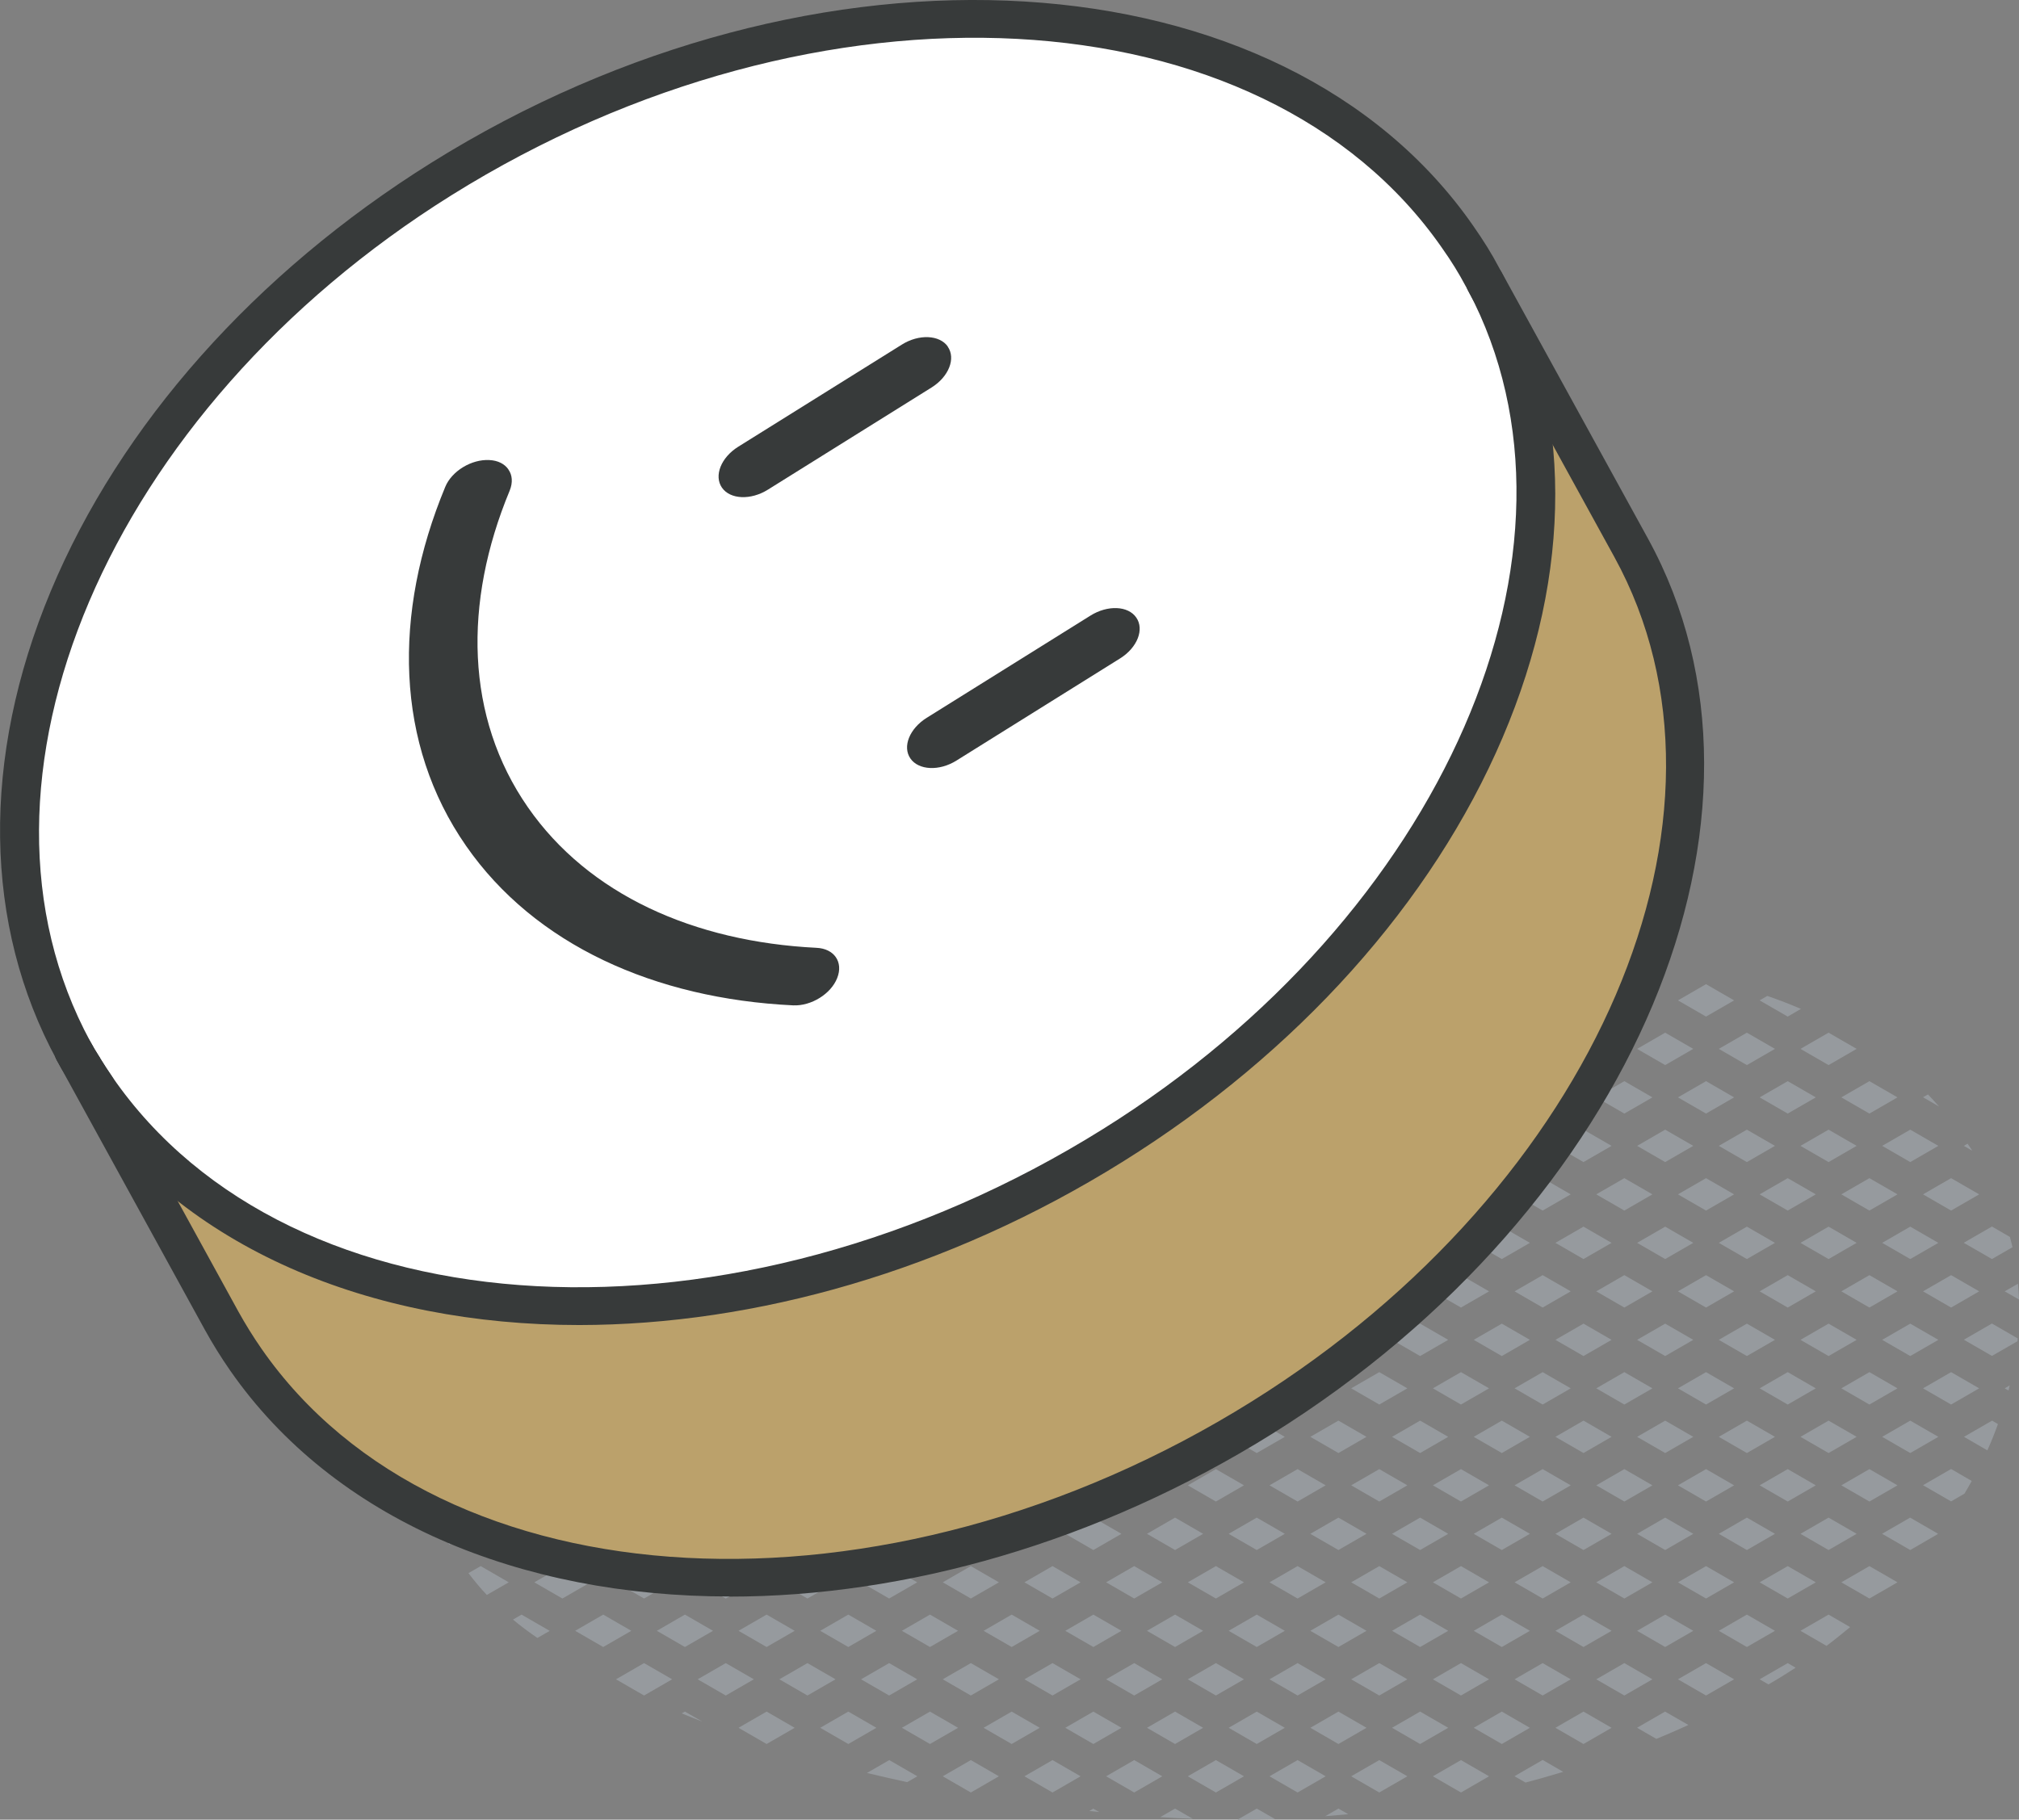 <svg xmlns="http://www.w3.org/2000/svg" id="Layer_2" viewBox="0 0 158.18 142.59"><rect x="0" y="0" width="158.18" height="142.59" fill="#808080" stroke="none"/><defs><style>.cls-1{fill:#fff;}.cls-2{fill:#969a9e;}.cls-3{fill:#bba16b;}.cls-4{fill:#373a3a;}.cls-5{isolation:isolate;}</style></defs><g id="icons"><g><g><path class="cls-2" d="M158.18,101.83c-.01-.41-.04-.83-.08-1.24l-1.04,.6,1.12,.64Z"></path><path class="cls-2" d="M157.45,108.56l-.39,.23,.3,.17c.03-.13,.06-.26,.09-.4Z"></path><path class="cls-2" d="M151.05,85.76l-.39,.22,1.26,.73c-.29-.32-.57-.64-.87-.95Z"></path><path class="cls-2" d="M153.86,97.39l2.2,1.27,1.61-.93c-.06-.27-.13-.53-.2-.8l-1.41-.82-2.2,1.27Z"></path><polygon class="cls-2" points="152.86 94.86 155.06 93.59 152.86 92.32 150.66 93.59 152.86 94.86"></polygon><path class="cls-2" d="M154.15,89.62l-.29,.17,.66,.38c-.12-.18-.25-.37-.37-.55Z"></path><polygon class="cls-2" points="150.66 101.19 152.86 102.46 155.06 101.19 152.86 99.92 150.66 101.19"></polygon><polygon class="cls-2" points="155.06 108.79 152.86 107.52 150.66 108.79 152.86 110.06 155.06 108.79"></polygon><path class="cls-2" d="M158.08,104.88l-2.02-1.17-2.2,1.27,2.2,1.27,2-1.15c0-.07,.02-.15,.02-.22Z"></path><path class="cls-2" d="M154.48,116.05l-1.62-.94-2.2,1.27,2.2,1.27,1.05-.61c.2-.33,.38-.66,.57-1Z"></path><path class="cls-2" d="M156.53,111.59l-.46-.27-2.2,1.27,1.83,1.06c.31-.68,.58-1.37,.83-2.06Z"></path><polygon class="cls-2" points="146.46 87.26 148.66 85.99 146.46 84.72 144.26 85.99 146.46 87.26"></polygon><polygon class="cls-2" points="147.46 97.39 149.66 98.66 151.86 97.39 149.66 96.12 147.46 97.39"></polygon><polygon class="cls-2" points="144.26 93.59 146.46 94.86 148.66 93.59 146.46 92.32 144.26 93.59"></polygon><polygon class="cls-2" points="149.66 91.06 151.86 89.79 149.66 88.52 147.46 89.79 149.66 91.06"></polygon><polygon class="cls-2" points="144.26 101.19 146.46 102.46 148.66 101.19 146.46 99.92 144.26 101.19"></polygon><polygon class="cls-2" points="146.46 107.52 144.26 108.79 146.46 110.06 148.66 108.79 146.46 107.52"></polygon><polygon class="cls-2" points="147.46 104.99 149.66 106.26 151.86 104.99 149.66 103.72 147.46 104.99"></polygon><path class="cls-2" d="M147.46,120.19l2.2,1.27,2.14-1.24,.03-.04-2.18-1.26-2.2,1.27Z"></path><polygon class="cls-2" points="146.46 115.12 144.26 116.39 146.46 117.66 148.66 116.39 146.46 115.12"></polygon><polygon class="cls-2" points="149.66 111.32 147.46 112.59 149.66 113.86 151.86 112.59 149.66 111.32"></polygon><polygon class="cls-2" points="144.26 123.99 146.46 125.26 148.66 123.99 148.66 123.99 146.46 122.72 144.26 123.99"></polygon><path class="cls-2" d="M141.1,79.06c-.86-.37-1.74-.71-2.64-1.02l-.6,.35,2.2,1.27,1.03-.6Z"></path><polygon class="cls-2" points="137.86 85.99 140.06 87.26 142.26 85.99 140.06 84.72 137.86 85.99"></polygon><polygon class="cls-2" points="143.26 83.46 145.46 82.19 143.26 80.92 141.06 82.19 143.26 83.46"></polygon><polygon class="cls-2" points="141.06 97.39 143.26 98.66 145.46 97.39 143.26 96.12 141.06 97.39"></polygon><polygon class="cls-2" points="137.86 93.59 140.06 94.86 142.26 93.59 140.06 92.32 137.86 93.59"></polygon><polygon class="cls-2" points="141.06 89.79 143.26 91.06 145.46 89.79 143.26 88.52 141.06 89.79"></polygon><polygon class="cls-2" points="137.86 101.19 140.06 102.46 142.26 101.19 140.06 99.92 137.86 101.19"></polygon><polygon class="cls-2" points="137.86 108.79 140.06 110.06 142.26 108.79 140.06 107.52 137.86 108.79"></polygon><polygon class="cls-2" points="141.06 104.99 143.26 106.26 145.46 104.99 143.26 103.72 141.06 104.99"></polygon><polygon class="cls-2" points="143.26 118.92 141.06 120.19 143.26 121.46 145.46 120.19 143.26 118.92"></polygon><polygon class="cls-2" points="140.06 115.12 137.86 116.39 140.06 117.66 142.26 116.39 140.06 115.12"></polygon><polygon class="cls-2" points="143.26 111.32 141.06 112.59 143.26 113.86 145.46 112.59 143.26 111.32"></polygon><path class="cls-2" d="M141.06,127.79l2.04,1.18c.63-.47,1.24-.97,1.85-1.47l-1.69-.98-2.2,1.27Z"></path><polygon class="cls-2" points="140.06 122.72 137.86 123.99 140.06 125.26 142.26 123.99 140.06 122.72"></polygon><path class="cls-2" d="M137.86,131.59l.69,.4c.72-.41,1.43-.85,2.13-1.31l-.62-.36-2.2,1.27Z"></path><polygon class="cls-2" points="135.86 78.39 133.66 77.12 131.46 78.39 133.66 79.66 135.86 78.39"></polygon><polygon class="cls-2" points="131.46 85.99 133.66 87.26 135.86 85.99 133.66 84.72 131.46 85.99"></polygon><polygon class="cls-2" points="136.86 83.46 139.06 82.19 136.86 80.92 134.66 82.19 136.86 83.46"></polygon><polygon class="cls-2" points="134.66 97.39 136.86 98.66 139.06 97.39 136.86 96.12 134.66 97.39"></polygon><polygon class="cls-2" points="131.46 93.59 133.66 94.86 135.86 93.59 133.66 92.32 131.46 93.59"></polygon><polygon class="cls-2" points="134.66 89.79 136.86 91.06 139.06 89.79 136.86 88.52 134.66 89.79"></polygon><polygon class="cls-2" points="131.46 101.19 133.66 102.46 135.86 101.19 133.66 99.92 131.46 101.19"></polygon><polygon class="cls-2" points="134.66 112.59 136.86 113.86 139.06 112.59 136.86 111.32 134.66 112.59"></polygon><polygon class="cls-2" points="131.46 108.79 133.66 110.06 135.86 108.79 133.66 107.52 131.46 108.79"></polygon><polygon class="cls-2" points="134.66 104.99 136.86 106.26 139.06 104.99 136.86 103.72 134.66 104.99"></polygon><polygon class="cls-2" points="134.66 120.19 136.86 121.46 139.06 120.19 136.86 118.92 134.66 120.19"></polygon><polygon class="cls-2" points="131.46 116.39 133.66 117.66 135.86 116.39 133.66 115.12 131.46 116.39"></polygon><polygon class="cls-2" points="136.86 126.52 134.66 127.79 136.86 129.06 139.06 127.79 136.86 126.52"></polygon><polygon class="cls-2" points="131.46 123.99 133.66 125.26 135.86 123.99 133.66 122.72 131.46 123.99"></polygon><polygon class="cls-2" points="133.66 130.32 131.46 131.59 133.66 132.86 135.86 131.59 133.66 130.32"></polygon><polygon class="cls-2" points="127.26 79.66 129.46 78.39 127.26 77.12 125.06 78.39 127.26 79.66"></polygon><polygon class="cls-2" points="125.06 85.99 127.26 87.26 129.46 85.99 127.26 84.72 125.06 85.99"></polygon><polygon class="cls-2" points="130.46 83.46 132.66 82.19 130.46 80.92 128.26 82.19 130.46 83.46"></polygon><polygon class="cls-2" points="128.26 97.39 130.46 98.66 132.66 97.39 130.46 96.12 128.26 97.39"></polygon><polygon class="cls-2" points="125.06 93.59 127.26 94.86 129.46 93.59 127.26 92.32 125.06 93.59"></polygon><polygon class="cls-2" points="128.26 89.79 130.46 91.06 132.66 89.79 130.46 88.52 128.26 89.79"></polygon><polygon class="cls-2" points="125.06 101.19 127.26 102.46 129.46 101.19 127.26 99.92 125.06 101.19"></polygon><polygon class="cls-2" points="128.26 112.59 130.46 113.86 132.66 112.59 130.46 111.32 128.26 112.59"></polygon><polygon class="cls-2" points="125.06 108.79 127.26 110.06 129.46 108.79 127.26 107.52 125.06 108.79"></polygon><polygon class="cls-2" points="128.26 104.99 130.46 106.26 132.66 104.99 130.46 103.72 128.26 104.99"></polygon><polygon class="cls-2" points="128.26 120.19 130.46 121.46 132.66 120.19 130.46 118.92 128.26 120.19"></polygon><polygon class="cls-2" points="125.06 116.39 127.26 117.66 129.46 116.39 127.26 115.12 125.06 116.39"></polygon><polygon class="cls-2" points="128.26 127.79 130.46 129.06 132.66 127.79 130.46 126.52 128.26 127.79"></polygon><polygon class="cls-2" points="125.06 123.99 127.26 125.26 129.46 123.99 127.26 122.72 125.06 123.99"></polygon><path class="cls-2" d="M128.26,135.39l1.51,.87c.85-.35,1.68-.71,2.51-1.09l-1.83-1.05-2.2,1.27Z"></path><polygon class="cls-2" points="125.06 131.59 127.26 132.86 129.46 131.59 127.26 130.32 125.06 131.59"></polygon><polygon class="cls-2" points="121.86 82.19 124.06 83.46 126.26 82.19 124.06 80.92 121.86 82.19"></polygon><polygon class="cls-2" points="120.86 79.66 123.06 78.39 120.86 77.12 118.66 78.39 120.86 79.66"></polygon><path class="cls-2" d="M125.09,75.27c-.81-.09-1.63-.16-2.44-.22l1.42,.82,1.03-.59Z"></path><polygon class="cls-2" points="118.66 85.99 120.86 87.26 123.06 85.99 120.86 84.72 118.66 85.99"></polygon><polygon class="cls-2" points="118.66 93.59 120.86 94.86 123.06 93.59 120.86 92.32 118.66 93.59"></polygon><polygon class="cls-2" points="121.86 89.79 124.06 91.06 126.26 89.79 124.06 88.52 121.86 89.79"></polygon><polygon class="cls-2" points="118.66 101.19 120.86 102.46 123.06 101.19 120.86 99.92 118.66 101.19"></polygon><polygon class="cls-2" points="124.06 98.66 126.26 97.39 124.06 96.12 121.86 97.39 124.06 98.66"></polygon><polygon class="cls-2" points="118.66 108.79 120.86 110.06 123.06 108.79 120.86 107.52 118.66 108.79"></polygon><polygon class="cls-2" points="121.86 104.99 124.06 106.26 126.26 104.99 124.06 103.72 121.86 104.99"></polygon><polygon class="cls-2" points="121.86 120.19 124.06 121.46 126.26 120.19 124.06 118.92 121.86 120.19"></polygon><polygon class="cls-2" points="118.66 116.39 120.86 117.66 123.06 116.39 120.86 115.12 118.66 116.39"></polygon><polygon class="cls-2" points="124.06 113.86 126.26 112.59 124.06 111.32 121.86 112.59 124.06 113.86"></polygon><polygon class="cls-2" points="118.66 123.99 120.86 125.26 123.06 123.99 120.86 122.72 118.66 123.99"></polygon><polygon class="cls-2" points="121.86 135.39 124.06 136.66 126.26 135.39 124.06 134.12 121.86 135.39"></polygon><polygon class="cls-2" points="118.66 131.59 120.86 132.86 123.06 131.59 120.86 130.32 118.66 131.59"></polygon><polygon class="cls-2" points="124.06 129.06 126.26 127.79 124.06 126.52 121.86 127.79 124.06 129.06"></polygon><path class="cls-2" d="M118.66,139.19l.86,.49c.99-.26,1.97-.54,2.95-.84l-1.61-.93-2.2,1.27Z"></path><polygon class="cls-2" points="115.46 82.19 117.66 83.46 119.86 82.19 117.66 80.92 115.46 82.19"></polygon><polygon class="cls-2" points="114.46 79.66 116.66 78.39 114.46 77.12 112.26 78.39 114.46 79.66"></polygon><path class="cls-2" d="M119.44,74.83c-1.29-.07-2.57-.12-3.83-.16l2.05,1.18,1.78-1.03Z"></path><polygon class="cls-2" points="112.26 85.99 114.46 87.26 116.66 85.99 114.46 84.72 112.26 85.99"></polygon><polygon class="cls-2" points="112.26 93.59 114.46 94.86 116.66 93.59 114.46 92.32 112.26 93.59"></polygon><polygon class="cls-2" points="115.46 89.79 117.66 91.06 119.86 89.79 117.66 88.52 115.46 89.79"></polygon><polygon class="cls-2" points="112.26 101.19 114.46 102.46 116.66 101.19 114.46 99.92 112.26 101.19"></polygon><polygon class="cls-2" points="117.66 98.66 119.86 97.39 117.66 96.12 115.46 97.39 117.66 98.66"></polygon><polygon class="cls-2" points="112.26 108.79 114.46 110.06 116.66 108.79 114.46 107.52 112.26 108.79"></polygon><polygon class="cls-2" points="115.46 104.99 117.66 106.26 119.86 104.99 117.66 103.72 115.46 104.99"></polygon><polygon class="cls-2" points="115.46 120.19 117.66 121.46 119.86 120.19 117.66 118.92 115.46 120.19"></polygon><polygon class="cls-2" points="112.26 116.39 114.46 117.66 116.66 116.39 114.46 115.12 112.26 116.39"></polygon><polygon class="cls-2" points="117.66 113.86 119.86 112.59 117.66 111.32 115.46 112.59 117.66 113.86"></polygon><polygon class="cls-2" points="112.26 123.99 114.46 125.26 116.66 123.99 114.46 122.72 112.26 123.99"></polygon><polygon class="cls-2" points="115.46 135.39 117.66 136.66 119.86 135.39 117.66 134.12 115.46 135.39"></polygon><polygon class="cls-2" points="112.26 131.59 114.46 132.86 116.66 131.59 114.46 130.32 112.26 131.59"></polygon><polygon class="cls-2" points="117.66 129.06 119.86 127.79 117.66 126.52 115.46 127.79 117.66 129.06"></polygon><polygon class="cls-2" points="112.26 139.19 114.46 140.46 116.66 139.19 114.46 137.92 112.26 139.19"></polygon><polygon class="cls-2" points="109.06 82.19 111.26 83.46 113.46 82.19 111.26 80.92 109.06 82.19"></polygon><polygon class="cls-2" points="108.06 79.66 110.26 78.39 108.06 77.12 105.86 78.39 108.06 79.66"></polygon><polygon class="cls-2" points="104.86 80.92 102.66 82.19 104.86 83.46 107.06 82.19 104.86 80.92"></polygon><path class="cls-2" d="M113.41,74.62c-1.45-.03-2.88-.05-4.28-.07l-.06,.04,2.2,1.27,2.15-1.24Z"></path><path class="cls-2" d="M104.86,75.86l2.2-1.27-.11-.06c-1.36-.02-2.74-.03-4.13-.03l-.16,.09,2.2,1.27Z"></path><polygon class="cls-2" points="105.86 85.99 108.06 87.26 110.26 85.99 108.06 84.72 105.86 85.99"></polygon><polygon class="cls-2" points="105.86 93.59 108.06 94.86 110.26 93.59 108.06 92.32 105.86 93.59"></polygon><polygon class="cls-2" points="109.06 89.79 111.26 91.06 113.46 89.79 111.26 88.52 109.06 89.79"></polygon><polygon class="cls-2" points="104.86 88.52 102.66 89.79 104.86 91.06 107.06 89.79 104.86 88.52"></polygon><polygon class="cls-2" points="105.86 101.19 108.06 102.46 110.26 101.19 108.06 99.92 105.86 101.19"></polygon><polygon class="cls-2" points="111.26 98.66 113.46 97.39 111.26 96.12 109.06 97.39 111.26 98.66"></polygon><polygon class="cls-2" points="104.86 98.66 107.06 97.39 104.86 96.12 102.66 97.39 104.86 98.66"></polygon><polygon class="cls-2" points="105.86 108.79 108.06 110.06 110.26 108.79 108.06 107.52 105.86 108.79"></polygon><polygon class="cls-2" points="109.06 104.99 111.26 106.26 113.46 104.99 111.26 103.72 109.06 104.99"></polygon><polygon class="cls-2" points="104.86 103.72 102.66 104.99 104.86 106.26 107.06 104.99 104.86 103.72"></polygon><polygon class="cls-2" points="109.06 120.19 111.26 121.46 113.46 120.19 111.26 118.92 109.06 120.19"></polygon><polygon class="cls-2" points="105.86 116.39 108.06 117.66 110.26 116.39 108.06 115.12 105.86 116.39"></polygon><polygon class="cls-2" points="104.86 118.92 102.66 120.19 104.86 121.46 107.06 120.19 104.86 118.92"></polygon><polygon class="cls-2" points="111.26 113.86 113.46 112.59 111.26 111.32 109.06 112.59 111.26 113.86"></polygon><polygon class="cls-2" points="104.86 113.86 107.06 112.59 104.86 111.32 102.66 112.59 104.86 113.86"></polygon><polygon class="cls-2" points="105.86 123.99 108.06 125.26 110.26 123.99 108.06 122.72 105.86 123.99"></polygon><polygon class="cls-2" points="109.06 135.39 111.26 136.66 113.46 135.39 111.26 134.12 109.06 135.39"></polygon><polygon class="cls-2" points="105.86 131.59 108.06 132.86 110.26 131.59 108.06 130.32 105.86 131.59"></polygon><polygon class="cls-2" points="104.86 134.12 102.66 135.39 104.86 136.66 107.06 135.39 104.86 134.12"></polygon><polygon class="cls-2" points="111.26 129.06 113.46 127.79 111.26 126.52 109.06 127.79 111.26 129.06"></polygon><polygon class="cls-2" points="104.86 129.06 107.06 127.79 104.86 126.52 102.66 127.79 104.86 129.06"></polygon><polygon class="cls-2" points="105.86 139.19 108.06 140.46 110.26 139.19 108.06 137.92 105.86 139.19"></polygon><polygon class="cls-2" points="101.66 79.66 103.86 78.39 101.66 77.12 99.46 78.39 101.66 79.66"></polygon><polygon class="cls-2" points="99.46 85.99 101.66 87.26 103.86 85.99 101.66 84.72 99.46 85.99"></polygon><polygon class="cls-2" points="99.46 93.59 101.66 94.86 103.86 93.59 101.66 92.32 99.46 93.59"></polygon><polygon class="cls-2" points="99.46 101.19 101.66 102.46 103.86 101.19 101.66 99.92 99.46 101.19"></polygon><polygon class="cls-2" points="99.46 108.79 101.66 110.06 103.86 108.79 101.66 107.52 99.46 108.79"></polygon><polygon class="cls-2" points="99.46 116.39 101.66 117.66 103.86 116.39 101.66 115.12 99.46 116.39"></polygon><polygon class="cls-2" points="99.46 123.99 101.66 125.26 103.86 123.99 101.66 122.72 99.46 123.99"></polygon><polygon class="cls-2" points="99.46 131.59 101.66 132.86 103.86 131.59 101.66 130.32 99.46 131.59"></polygon><polygon class="cls-2" points="105.63 142.16 104.86 141.72 103.82 142.32 105.63 142.16"></polygon><polygon class="cls-2" points="99.46 139.19 101.66 140.46 103.86 139.19 101.66 137.92 99.46 139.19"></polygon><polygon class="cls-2" points="96.26 82.19 98.46 83.46 100.66 82.19 98.46 80.92 96.26 82.19"></polygon><polygon class="cls-2" points="95.26 79.66 97.46 78.39 95.26 77.12 93.06 78.39 95.26 79.66"></polygon><path class="cls-2" d="M100.66,74.59l-.16-.09c-1.39,0-2.79,.03-4.19,.06l-.05,.03,2.2,1.27,2.2-1.27Z"></path><polygon class="cls-2" points="93.06 85.99 95.26 87.26 97.46 85.99 95.26 84.72 93.06 85.99"></polygon><polygon class="cls-2" points="93.06 93.59 95.26 94.86 97.46 93.59 95.26 92.32 93.06 93.59"></polygon><polygon class="cls-2" points="96.26 89.79 98.46 91.06 100.66 89.79 98.46 88.52 96.26 89.79"></polygon><polygon class="cls-2" points="93.06 101.19 95.26 102.46 97.46 101.19 95.26 99.92 93.06 101.19"></polygon><polygon class="cls-2" points="98.46 98.66 100.66 97.39 98.46 96.12 96.26 97.39 98.46 98.66"></polygon><polygon class="cls-2" points="93.06 108.79 95.26 110.06 97.46 108.79 95.26 107.52 93.06 108.79"></polygon><polygon class="cls-2" points="96.26 104.99 98.46 106.26 100.66 104.99 98.46 103.72 96.26 104.99"></polygon><polygon class="cls-2" points="96.26 120.19 98.46 121.46 100.66 120.19 98.46 118.92 96.26 120.19"></polygon><polygon class="cls-2" points="93.06 116.39 95.26 117.66 97.46 116.39 95.26 115.12 93.06 116.39"></polygon><polygon class="cls-2" points="98.46 113.86 100.66 112.59 98.46 111.32 96.26 112.59 98.46 113.86"></polygon><polygon class="cls-2" points="93.06 123.99 95.26 125.26 97.46 123.99 95.26 122.72 93.06 123.99"></polygon><polygon class="cls-2" points="96.26 135.39 98.46 136.66 100.66 135.39 98.46 134.12 96.26 135.39"></polygon><polygon class="cls-2" points="93.06 131.59 95.26 132.86 97.46 131.59 95.26 130.32 93.06 131.59"></polygon><polygon class="cls-2" points="98.46 129.06 100.66 127.79 98.46 126.52 96.26 127.79 98.46 129.06"></polygon><path class="cls-2" d="M99.89,142.54l-1.43-.82-1.51,.87c.98,0,1.96-.02,2.94-.05Z"></path><polygon class="cls-2" points="93.06 139.19 95.26 140.46 97.46 139.19 95.26 137.92 93.06 139.19"></polygon><polygon class="cls-2" points="89.86 82.19 92.06 83.46 94.26 82.19 92.06 80.92 89.86 82.19"></polygon><polygon class="cls-2" points="88.86 79.66 91.06 78.39 88.86 77.12 86.66 78.39 88.86 79.66"></polygon><path class="cls-2" d="M94.22,74.62c-1.33,.04-2.67,.1-4.02,.17l1.86,1.08,2.15-1.24Z"></path><polygon class="cls-2" points="86.66 85.99 88.86 87.26 91.06 85.99 88.86 84.72 86.66 85.99"></polygon><polygon class="cls-2" points="86.66 93.59 88.86 94.86 91.06 93.59 88.86 92.32 86.66 93.59"></polygon><polygon class="cls-2" points="89.86 89.79 92.06 91.06 94.26 89.79 92.06 88.52 89.86 89.79"></polygon><polygon class="cls-2" points="86.66 101.19 88.86 102.46 91.06 101.19 88.86 99.92 86.66 101.19"></polygon><polygon class="cls-2" points="92.06 98.66 94.26 97.39 92.06 96.12 89.86 97.39 92.06 98.66"></polygon><polygon class="cls-2" points="86.66 108.79 88.86 110.06 91.06 108.79 88.86 107.52 86.66 108.79"></polygon><polygon class="cls-2" points="89.86 104.99 92.06 106.26 94.26 104.99 92.06 103.72 89.86 104.99"></polygon><polygon class="cls-2" points="89.86 120.19 92.06 121.46 94.26 120.19 92.06 118.92 89.86 120.19"></polygon><polygon class="cls-2" points="86.66 116.39 88.86 117.66 91.06 116.39 88.86 115.12 86.66 116.39"></polygon><polygon class="cls-2" points="92.06 113.86 94.26 112.59 92.06 111.32 89.86 112.59 92.06 113.86"></polygon><polygon class="cls-2" points="86.66 123.99 88.86 125.26 91.06 123.99 88.86 122.72 86.66 123.99"></polygon><polygon class="cls-2" points="89.86 135.39 92.06 136.66 94.26 135.39 92.06 134.12 89.86 135.39"></polygon><polygon class="cls-2" points="86.66 131.59 88.86 132.86 91.06 131.59 88.86 130.32 86.66 131.59"></polygon><polygon class="cls-2" points="92.06 129.06 94.26 127.79 92.06 126.52 89.86 127.79 92.06 129.06"></polygon><path class="cls-2" d="M93.45,142.52l-1.39-.8-1.16,.67h0c.85,.06,1.7,.1,2.55,.13Z"></path><polygon class="cls-2" points="86.66 139.19 88.86 140.46 91.06 139.19 88.86 137.92 86.66 139.19"></polygon><polygon class="cls-2" points="83.46 82.19 85.66 83.46 87.86 82.19 85.66 80.92 83.46 82.19"></polygon><polygon class="cls-2" points="84.66 78.39 82.46 77.12 80.26 78.39 82.46 79.66 84.66 78.39"></polygon><path class="cls-2" d="M87.19,74.98c-.89,.06-1.78,.14-2.68,.22l1.15,.66,1.53-.88Z"></path><polygon class="cls-2" points="80.26 85.99 82.46 87.26 84.66 85.99 82.46 84.72 80.26 85.99"></polygon><polygon class="cls-2" points="80.26 93.59 82.46 94.86 84.66 93.59 82.46 92.32 80.26 93.59"></polygon><polygon class="cls-2" points="83.46 89.79 85.66 91.06 87.86 89.79 85.66 88.52 83.46 89.79"></polygon><polygon class="cls-2" points="80.26 101.19 82.46 102.46 84.66 101.19 82.46 99.92 80.26 101.19"></polygon><polygon class="cls-2" points="85.66 98.66 87.86 97.39 85.66 96.12 83.46 97.39 85.66 98.66"></polygon><polygon class="cls-2" points="80.26 108.79 82.46 110.06 84.66 108.79 82.46 107.52 80.26 108.79"></polygon><polygon class="cls-2" points="83.46 104.99 85.66 106.26 87.86 104.99 85.66 103.72 83.46 104.99"></polygon><polygon class="cls-2" points="83.46 120.19 85.66 121.46 87.86 120.19 85.66 118.92 83.46 120.19"></polygon><polygon class="cls-2" points="80.26 116.39 82.46 117.66 84.66 116.39 82.46 115.12 80.26 116.39"></polygon><polygon class="cls-2" points="85.66 113.86 87.86 112.59 85.66 111.32 83.46 112.59 85.66 113.86"></polygon><polygon class="cls-2" points="80.26 123.99 82.46 125.26 84.66 123.99 82.46 122.72 80.26 123.99"></polygon><polygon class="cls-2" points="83.46 135.39 85.66 136.66 87.86 135.39 85.66 134.12 83.46 135.39"></polygon><polygon class="cls-2" points="80.26 131.59 82.46 132.86 84.66 131.59 82.46 130.32 80.26 131.59"></polygon><polygon class="cls-2" points="85.66 129.06 87.86 127.79 85.66 126.52 83.46 127.79 85.66 129.06"></polygon><polygon class="cls-2" points="80.26 139.19 82.46 140.46 84.66 139.19 82.46 137.92 80.26 139.19"></polygon><path class="cls-2" d="M85.66,141.72l-.32,.19c.26,.03,.52,.05,.78,.08l-.46-.26Z"></path><polygon class="cls-2" points="77.06 82.19 79.26 83.46 81.46 82.19 79.26 80.92 77.06 82.19"></polygon><polygon class="cls-2" points="78.26 78.39 76.06 77.12 73.86 78.39 76.06 79.66 78.26 78.39"></polygon><polygon class="cls-2" points="79.47 75.74 79.13 75.78 79.26 75.86 79.47 75.74"></polygon><polygon class="cls-2" points="73.86 85.99 76.06 87.26 78.26 85.99 76.06 84.72 73.86 85.99"></polygon><polygon class="cls-2" points="73.86 93.59 76.06 94.86 78.26 93.59 76.06 92.32 73.86 93.59"></polygon><polygon class="cls-2" points="77.06 89.79 79.26 91.06 81.46 89.79 79.26 88.52 77.06 89.79"></polygon><polygon class="cls-2" points="73.86 101.19 76.06 102.46 78.26 101.19 76.06 99.92 73.86 101.19"></polygon><polygon class="cls-2" points="79.26 98.66 81.46 97.39 79.26 96.12 77.06 97.39 79.26 98.66"></polygon><polygon class="cls-2" points="73.86 108.79 76.06 110.06 78.26 108.79 76.06 107.52 73.86 108.79"></polygon><polygon class="cls-2" points="77.06 104.99 79.26 106.26 81.46 104.99 79.26 103.72 77.06 104.99"></polygon><polygon class="cls-2" points="77.06 120.19 79.26 121.46 81.46 120.19 79.26 118.92 77.06 120.19"></polygon><polygon class="cls-2" points="73.86 116.39 76.06 117.66 78.26 116.39 76.06 115.12 73.86 116.39"></polygon><polygon class="cls-2" points="79.26 113.86 81.46 112.59 79.26 111.32 77.06 112.59 79.26 113.86"></polygon><polygon class="cls-2" points="73.86 123.99 76.06 125.26 78.26 123.99 76.06 122.72 73.86 123.99"></polygon><polygon class="cls-2" points="77.06 135.39 79.26 136.66 81.46 135.39 79.26 134.12 77.06 135.39"></polygon><polygon class="cls-2" points="73.86 131.59 76.06 132.86 78.26 131.59 76.06 130.32 73.86 131.59"></polygon><polygon class="cls-2" points="79.26 129.06 81.46 127.79 79.26 126.52 77.06 127.79 79.26 129.06"></polygon><polygon class="cls-2" points="78.26 139.19 76.06 137.92 73.86 139.19 76.06 140.46 78.26 139.19"></polygon><path class="cls-2" d="M71.86,78.39l-1.74-1c-.51,.11-1.02,.22-1.52,.35l-1.14,.66,2.2,1.27,2.2-1.27Z"></path><polygon class="cls-2" points="67.46 85.99 69.66 87.26 71.86 85.99 69.66 84.72 67.46 85.99"></polygon><polygon class="cls-2" points="72.86 83.46 75.06 82.19 72.86 80.92 70.66 82.19 72.86 83.46"></polygon><polygon class="cls-2" points="66.46 83.46 68.66 82.19 66.46 80.92 64.26 82.19 66.46 83.46"></polygon><polygon class="cls-2" points="70.66 97.39 72.86 98.66 75.06 97.39 72.86 96.12 70.66 97.39"></polygon><polygon class="cls-2" points="67.46 93.59 69.66 94.86 71.86 93.59 69.66 92.32 67.46 93.59"></polygon><polygon class="cls-2" points="64.26 97.39 66.46 98.66 68.66 97.39 66.46 96.12 64.26 97.39"></polygon><polygon class="cls-2" points="70.66 89.79 72.86 91.06 75.06 89.79 72.86 88.52 70.66 89.79"></polygon><polygon class="cls-2" points="64.26 89.79 66.46 91.06 68.66 89.79 66.46 88.52 64.26 89.79"></polygon><polygon class="cls-2" points="67.46 101.19 69.66 102.46 71.86 101.19 69.66 99.92 67.46 101.19"></polygon><polygon class="cls-2" points="70.66 112.59 72.86 113.86 75.06 112.59 72.86 111.32 70.66 112.59"></polygon><polygon class="cls-2" points="67.46 108.79 69.66 110.06 71.86 108.79 69.66 107.52 67.46 108.79"></polygon><polygon class="cls-2" points="64.26 112.59 66.46 113.86 68.66 112.59 66.46 111.32 64.26 112.59"></polygon><polygon class="cls-2" points="70.66 104.99 72.86 106.26 75.06 104.99 72.86 103.72 70.66 104.99"></polygon><polygon class="cls-2" points="64.26 104.99 66.46 106.26 68.66 104.99 66.46 103.72 64.26 104.99"></polygon><polygon class="cls-2" points="70.66 120.19 72.86 121.46 75.06 120.19 72.86 118.92 70.66 120.19"></polygon><polygon class="cls-2" points="67.46 116.39 69.66 117.66 71.86 116.39 69.66 115.12 67.46 116.39"></polygon><polygon class="cls-2" points="64.26 120.19 66.46 121.46 68.66 120.19 66.46 118.92 64.26 120.19"></polygon><polygon class="cls-2" points="70.66 127.79 72.86 129.06 75.06 127.79 72.86 126.52 70.66 127.79"></polygon><polygon class="cls-2" points="67.46 123.99 69.66 125.26 71.86 123.99 69.66 122.72 67.46 123.99"></polygon><polygon class="cls-2" points="70.66 135.39 72.86 136.66 75.06 135.39 72.86 134.12 70.66 135.39"></polygon><polygon class="cls-2" points="71.86 131.59 69.66 130.32 67.46 131.59 69.66 132.86 71.86 131.59"></polygon><polygon class="cls-2" points="66.46 129.06 68.66 127.79 66.46 126.52 64.26 127.79 66.46 129.06"></polygon><path class="cls-2" d="M71.07,139.65l.8-.46-2.2-1.27-1.75,1.01c1.05,.25,2.1,.49,3.15,.72Z"></path><path class="cls-2" d="M64.82,78.76c-.68,.2-1.35,.41-2.02,.63l.46,.27,1.56-.9Z"></path><polygon class="cls-2" points="61.06 85.99 63.26 87.26 65.46 85.99 63.26 84.72 61.06 85.99"></polygon><polygon class="cls-2" points="61.06 93.59 63.26 94.86 65.46 93.59 63.26 92.32 61.06 93.59"></polygon><polygon class="cls-2" points="61.06 101.19 63.26 102.46 65.46 101.19 63.26 99.92 61.06 101.19"></polygon><polygon class="cls-2" points="61.06 108.79 63.26 110.06 65.46 108.79 63.26 107.52 61.06 108.79"></polygon><polygon class="cls-2" points="61.06 116.39 63.26 117.66 65.46 116.39 63.26 115.12 61.06 116.39"></polygon><polygon class="cls-2" points="63.26 122.72 61.06 123.99 63.26 125.26 65.46 123.99 63.26 122.72"></polygon><polygon class="cls-2" points="65.46 131.59 63.26 130.32 61.06 131.59 63.26 132.86 65.46 131.59"></polygon><polygon class="cls-2" points="68.66 135.39 66.46 134.12 64.26 135.39 66.46 136.66 68.66 135.39"></polygon><polygon class="cls-2" points="56.86 87.26 59.06 85.99 56.86 84.72 54.66 85.99 56.86 87.26"></polygon><polygon class="cls-2" points="62.26 82.19 60.06 80.92 57.86 82.19 60.06 83.46 62.26 82.19"></polygon><polygon class="cls-2" points="54.66 93.59 56.86 94.86 59.06 93.59 56.86 92.32 54.66 93.59"></polygon><polygon class="cls-2" points="57.86 89.79 60.06 91.06 62.26 89.79 60.06 88.52 57.86 89.79"></polygon><polygon class="cls-2" points="54.66 101.19 56.86 102.46 59.06 101.19 56.86 99.92 54.66 101.19"></polygon><polygon class="cls-2" points="60.06 98.66 62.26 97.39 60.06 96.12 57.86 97.39 60.06 98.66"></polygon><polygon class="cls-2" points="54.66 108.79 56.86 110.06 59.06 108.79 56.86 107.52 54.66 108.79"></polygon><polygon class="cls-2" points="57.86 104.99 60.06 106.26 62.26 104.99 60.06 103.72 57.86 104.99"></polygon><polygon class="cls-2" points="57.86 120.19 60.06 121.46 62.26 120.19 60.06 118.92 57.86 120.19"></polygon><polygon class="cls-2" points="54.66 116.39 56.86 117.66 59.06 116.39 56.86 115.12 54.66 116.39"></polygon><polygon class="cls-2" points="60.06 113.86 62.26 112.59 60.06 111.32 57.86 112.59 60.06 113.86"></polygon><polygon class="cls-2" points="54.66 123.99 56.86 125.26 59.06 123.99 56.86 122.72 54.66 123.99"></polygon><polygon class="cls-2" points="59.06 131.59 56.86 130.32 54.66 131.59 56.86 132.86 59.06 131.59"></polygon><polygon class="cls-2" points="60.06 129.06 62.26 127.79 60.06 126.52 57.86 127.79 60.06 129.06"></polygon><polygon class="cls-2" points="62.26 135.39 60.06 134.12 57.86 135.39 60.06 136.66 62.26 135.39"></polygon><path class="cls-2" d="M52.66,85.99l-1.99-1.15c-.69,.43-1.38,.88-2.06,1.35l1.85,1.07,2.2-1.27Z"></path><path class="cls-2" d="M55.86,82.19l-.09-.05c-.8,.37-1.58,.77-2.36,1.18l.25,.14,2.2-1.27Z"></path><polygon class="cls-2" points="48.26 93.59 50.46 94.86 52.66 93.59 50.46 92.32 48.26 93.59"></polygon><polygon class="cls-2" points="51.46 89.79 53.66 91.06 55.86 89.79 53.66 88.52 51.46 89.79"></polygon><polygon class="cls-2" points="48.26 101.19 50.46 102.46 52.66 101.19 50.46 99.92 48.26 101.19"></polygon><polygon class="cls-2" points="53.66 98.66 55.86 97.39 53.66 96.12 51.46 97.39 53.66 98.66"></polygon><polygon class="cls-2" points="48.26 108.79 50.46 110.06 52.66 108.79 50.46 107.52 48.26 108.79"></polygon><polygon class="cls-2" points="51.46 104.99 53.66 106.26 55.86 104.99 53.66 103.72 51.46 104.99"></polygon><polygon class="cls-2" points="48.26 116.39 50.46 117.66 52.66 116.39 50.46 115.12 48.26 116.39"></polygon><polygon class="cls-2" points="53.66 113.86 55.86 112.59 53.66 111.32 51.46 112.59 53.66 113.86"></polygon><polygon class="cls-2" points="52.66 123.99 50.46 122.72 48.26 123.99 50.46 125.26 52.66 123.99"></polygon><polygon class="cls-2" points="55.86 120.19 53.66 118.92 51.46 120.19 53.66 121.46 55.86 120.19"></polygon><polygon class="cls-2" points="50.46 132.86 52.66 131.59 50.46 130.32 48.26 131.59 50.46 132.86"></polygon><polygon class="cls-2" points="53.66 129.06 55.86 127.79 53.66 126.52 51.46 127.79 53.66 129.06"></polygon><path class="cls-2" d="M55,134.89h0l-1.34-.77-.25,.14c.52,.22,1.05,.42,1.58,.63Z"></path><polygon class="cls-2" points="46.26 93.59 44.06 92.32 41.86 93.59 44.06 94.86 46.26 93.59"></polygon><polygon class="cls-2" points="49.46 89.79 47.26 88.52 45.06 89.79 47.26 91.06 49.46 89.79"></polygon><polygon class="cls-2" points="41.86 101.19 44.06 102.46 46.26 101.19 44.06 99.92 41.86 101.19"></polygon><polygon class="cls-2" points="47.26 98.66 49.46 97.39 47.26 96.12 45.06 97.39 47.26 98.66"></polygon><polygon class="cls-2" points="41.86 108.79 44.06 110.06 46.26 108.79 44.06 107.52 41.86 108.79"></polygon><polygon class="cls-2" points="45.06 104.99 47.26 106.26 49.46 104.99 47.26 103.72 45.06 104.99"></polygon><polygon class="cls-2" points="44.06 117.66 46.26 116.39 44.06 115.12 41.86 116.39 44.06 117.66"></polygon><polygon class="cls-2" points="47.26 113.86 49.46 112.59 47.26 111.32 45.06 112.59 47.26 113.86"></polygon><polygon class="cls-2" points="44.06 125.26 46.26 123.99 44.06 122.72 41.86 123.99 44.06 125.26"></polygon><polygon class="cls-2" points="47.26 121.46 49.46 120.19 47.26 118.92 45.06 120.19 47.26 121.46"></polygon><polygon class="cls-2" points="49.46 127.79 47.26 126.52 45.06 127.79 47.26 129.06 49.46 127.79"></polygon><path class="cls-2" d="M39.86,101.19l-2.2-1.27-.26,.15c-.21,.63-.39,1.28-.53,1.93l.79,.46,2.2-1.27Z"></path><polygon class="cls-2" points="40.86 98.66 43.06 97.39 40.86 96.12 38.66 97.39 40.86 98.66"></polygon><polygon class="cls-2" points="39.86 108.79 37.66 107.52 35.46 108.79 37.66 110.06 39.86 108.79"></polygon><polygon class="cls-2" points="38.66 104.99 40.86 106.26 43.06 104.99 40.86 103.72 38.66 104.99"></polygon><polygon class="cls-2" points="35.46 116.39 37.66 117.66 39.86 116.39 37.66 115.12 35.46 116.39"></polygon><polygon class="cls-2" points="40.86 113.86 43.06 112.59 40.86 111.32 38.66 112.59 40.86 113.86"></polygon><path class="cls-2" d="M37.66,122.72l-.96,.55c.45,.59,.93,1.17,1.44,1.71l1.72-.99-2.2-1.27Z"></path><polygon class="cls-2" points="43.06 120.19 40.86 118.92 38.66 120.19 40.86 121.46 43.06 120.19"></polygon><path class="cls-2" d="M43.06,127.79l-2.2-1.27-.67,.39c.62,.52,1.26,.99,1.91,1.44l.96-.55Z"></path><path class="cls-2" d="M36.53,104.91c0,.05,0,.11,0,.16l.14-.08-.13-.08Z"></path><path class="cls-2" d="M34.46,118.92l-.23,.13c.28,.68,.61,1.34,.97,1.98l1.46-.84-2.2-1.27Z"></path><path class="cls-2" d="M33.42,116.42l.05-.03-.06-.03s0,.04,.01,.06Z"></path><path class="cls-2" d="M36.66,112.59l-2.2-1.27-1.18,.68c-.06,.37-.11,.73-.13,1.1l1.32,.76,2.2-1.27Z"></path></g><g><g><g><path class="cls-3" d="M127.8,42.92c11.46,20.86-.84,50.61-28.9,68.14-29.46,18.41-65.12,16.38-79.64-4.53-.69-1-1.32-2.01-1.89-3.04l-11.61-21.14c.23,.43,.47,.84,.75,1.26,.01,.05,.04,.09,.07,.13,.31,.5,.63,.99,.96,1.47,14.44,20.97,50.19,22.94,79.64,4.53,27.85-17.39,40.17-46.83,29.16-67.67l11.45,20.84Z"></path><path class="cls-1" d="M116.35,22.08c11.01,20.84-1.31,50.28-29.16,67.67-29.46,18.41-65.2,16.43-79.64-4.53-.33-.49-.65-.97-.96-1.47-.04-.04-.06-.08-.07-.13-.27-.42-.52-.83-.75-1.26C-5.62,61.36,6.43,31.61,34.57,14.02,64.03-4.37,99.68-2.34,114.2,18.57c.69,.98,1.34,1.99,1.89,3.04,.09,.16,.17,.32,.26,.47Z"></path><path class="cls-1" d="M6.59,83.75c.31,.5,.63,.98,.96,1.47-.33-.49-.65-.97-.96-1.47Z"></path><path class="cls-1" d="M5.77,82.36c.23,.43,.47,.84,.75,1.26-.27-.42-.52-.83-.75-1.26Z"></path></g><g><path class="cls-4" d="M7.55,86.72c-.48,0-.95-.23-1.24-.65-.35-.51-.68-1.01-1-1.53-.44-.7-.22-1.63,.49-2.07,.7-.44,1.63-.22,2.07,.49,.3,.48,.6,.94,.92,1.41,.47,.68,.29,1.62-.39,2.09-.26,.18-.55,.26-.84,.26Z"></path><path class="cls-4" d="M6.52,85.12c-.49,0-.97-.24-1.26-.68-.31-.47-.58-.93-.82-1.38-.39-.73-.11-1.64,.62-2.03,.73-.39,1.64-.11,2.03,.62,.2,.37,.42,.74,.68,1.14,.45,.69,.26,1.62-.43,2.08-.25,.17-.54,.25-.82,.25Z"></path><path class="cls-4" d="M57.17,125.1c-16.44,0-31-6-39.14-17.71-.73-1.05-1.39-2.12-1.97-3.17l-11.61-21.14c-.4-.73-.13-1.63,.59-2.03,.73-.4,1.64-.13,2.04,.6l11.6,21.13c.54,.97,1.13,1.93,1.81,2.91,14.05,20.23,48.87,22.08,77.61,4.11,27.02-16.88,39.48-45.94,28.38-66.15l-11.45-20.84c-.4-.73-.13-1.64,.59-2.04,.73-.4,1.64-.13,2.04,.59l11.45,20.84c11.87,21.61-1.05,52.41-29.42,70.14-13.71,8.56-28.77,12.77-42.53,12.77Z"></path><path class="cls-4" d="M45.39,103.83c-16.44,0-30.98-6.01-39.07-17.76-.33-.48-.64-.96-.95-1.45-.07-.09-.13-.2-.18-.3-.26-.41-.5-.82-.73-1.24-5.77-10.61-5.94-23.67-.49-36.74,5.43-13.03,16.02-24.96,29.81-33.58C63.86-6.03,100.49-3.81,115.43,17.71c.83,1.19,1.46,2.21,1.98,3.2,.09,.18,.15,.29,.21,.39,5.61,10.61,5.63,23.55,.1,36.5-5.5,12.89-16.07,24.69-29.74,33.22-13.75,8.59-28.84,12.8-42.6,12.81ZM7.87,82.96c.29,.48,.6,.95,.92,1.41,13.97,20.28,48.78,22.12,77.61,4.11,26.71-16.67,39.28-45.53,28.63-65.7-.05-.08-.14-.24-.23-.41-.5-.94-1.06-1.86-1.83-2.95C98.92-.8,64.11-2.65,35.37,15.3,8.45,32.12-3.97,61.26,7.09,81.64c.21,.39,.44,.77,.68,1.15,.04,.05,.07,.11,.09,.17Z"></path></g></g><g class="cls-5"><path class="cls-4" d="M39.83,36.78c-.29-.42-.81-.7-1.49-.73-1.39-.08-2.95,.86-3.46,2.11-4.12,9.93-3.92,20.14,1.64,28.13,5.38,7.74,14.77,11.97,25.63,12.49,1.4,.06,2.95-.89,3.44-2.14,.25-.63,.19-1.21-.11-1.64-.29-.42-.82-.7-1.52-.73-9.6-.48-17.85-4.17-22.6-11.01-4.9-7.05-5.08-16.02-1.43-24.81,.26-.64,.21-1.23-.1-1.66Z"></path><path class="cls-4" d="M74.26,27.16c-.64-.92-2.26-1-3.6-.16l-12.83,8.01c-1.34,.84-1.91,2.27-1.27,3.2,.64,.93,2.26,1,3.6,.16l12.83-8.01c1.34-.84,1.91-2.27,1.26-3.2Z"></path><path class="cls-4" d="M89.02,48.39c-.64-.93-2.25-.99-3.59-.15l-12.83,8.01c-1.34,.84-1.92,2.26-1.27,3.19,.64,.92,2.26,1,3.6,.16l12.83-8.01c1.34-.84,1.91-2.27,1.26-3.2Z"></path></g></g></g></g></svg>